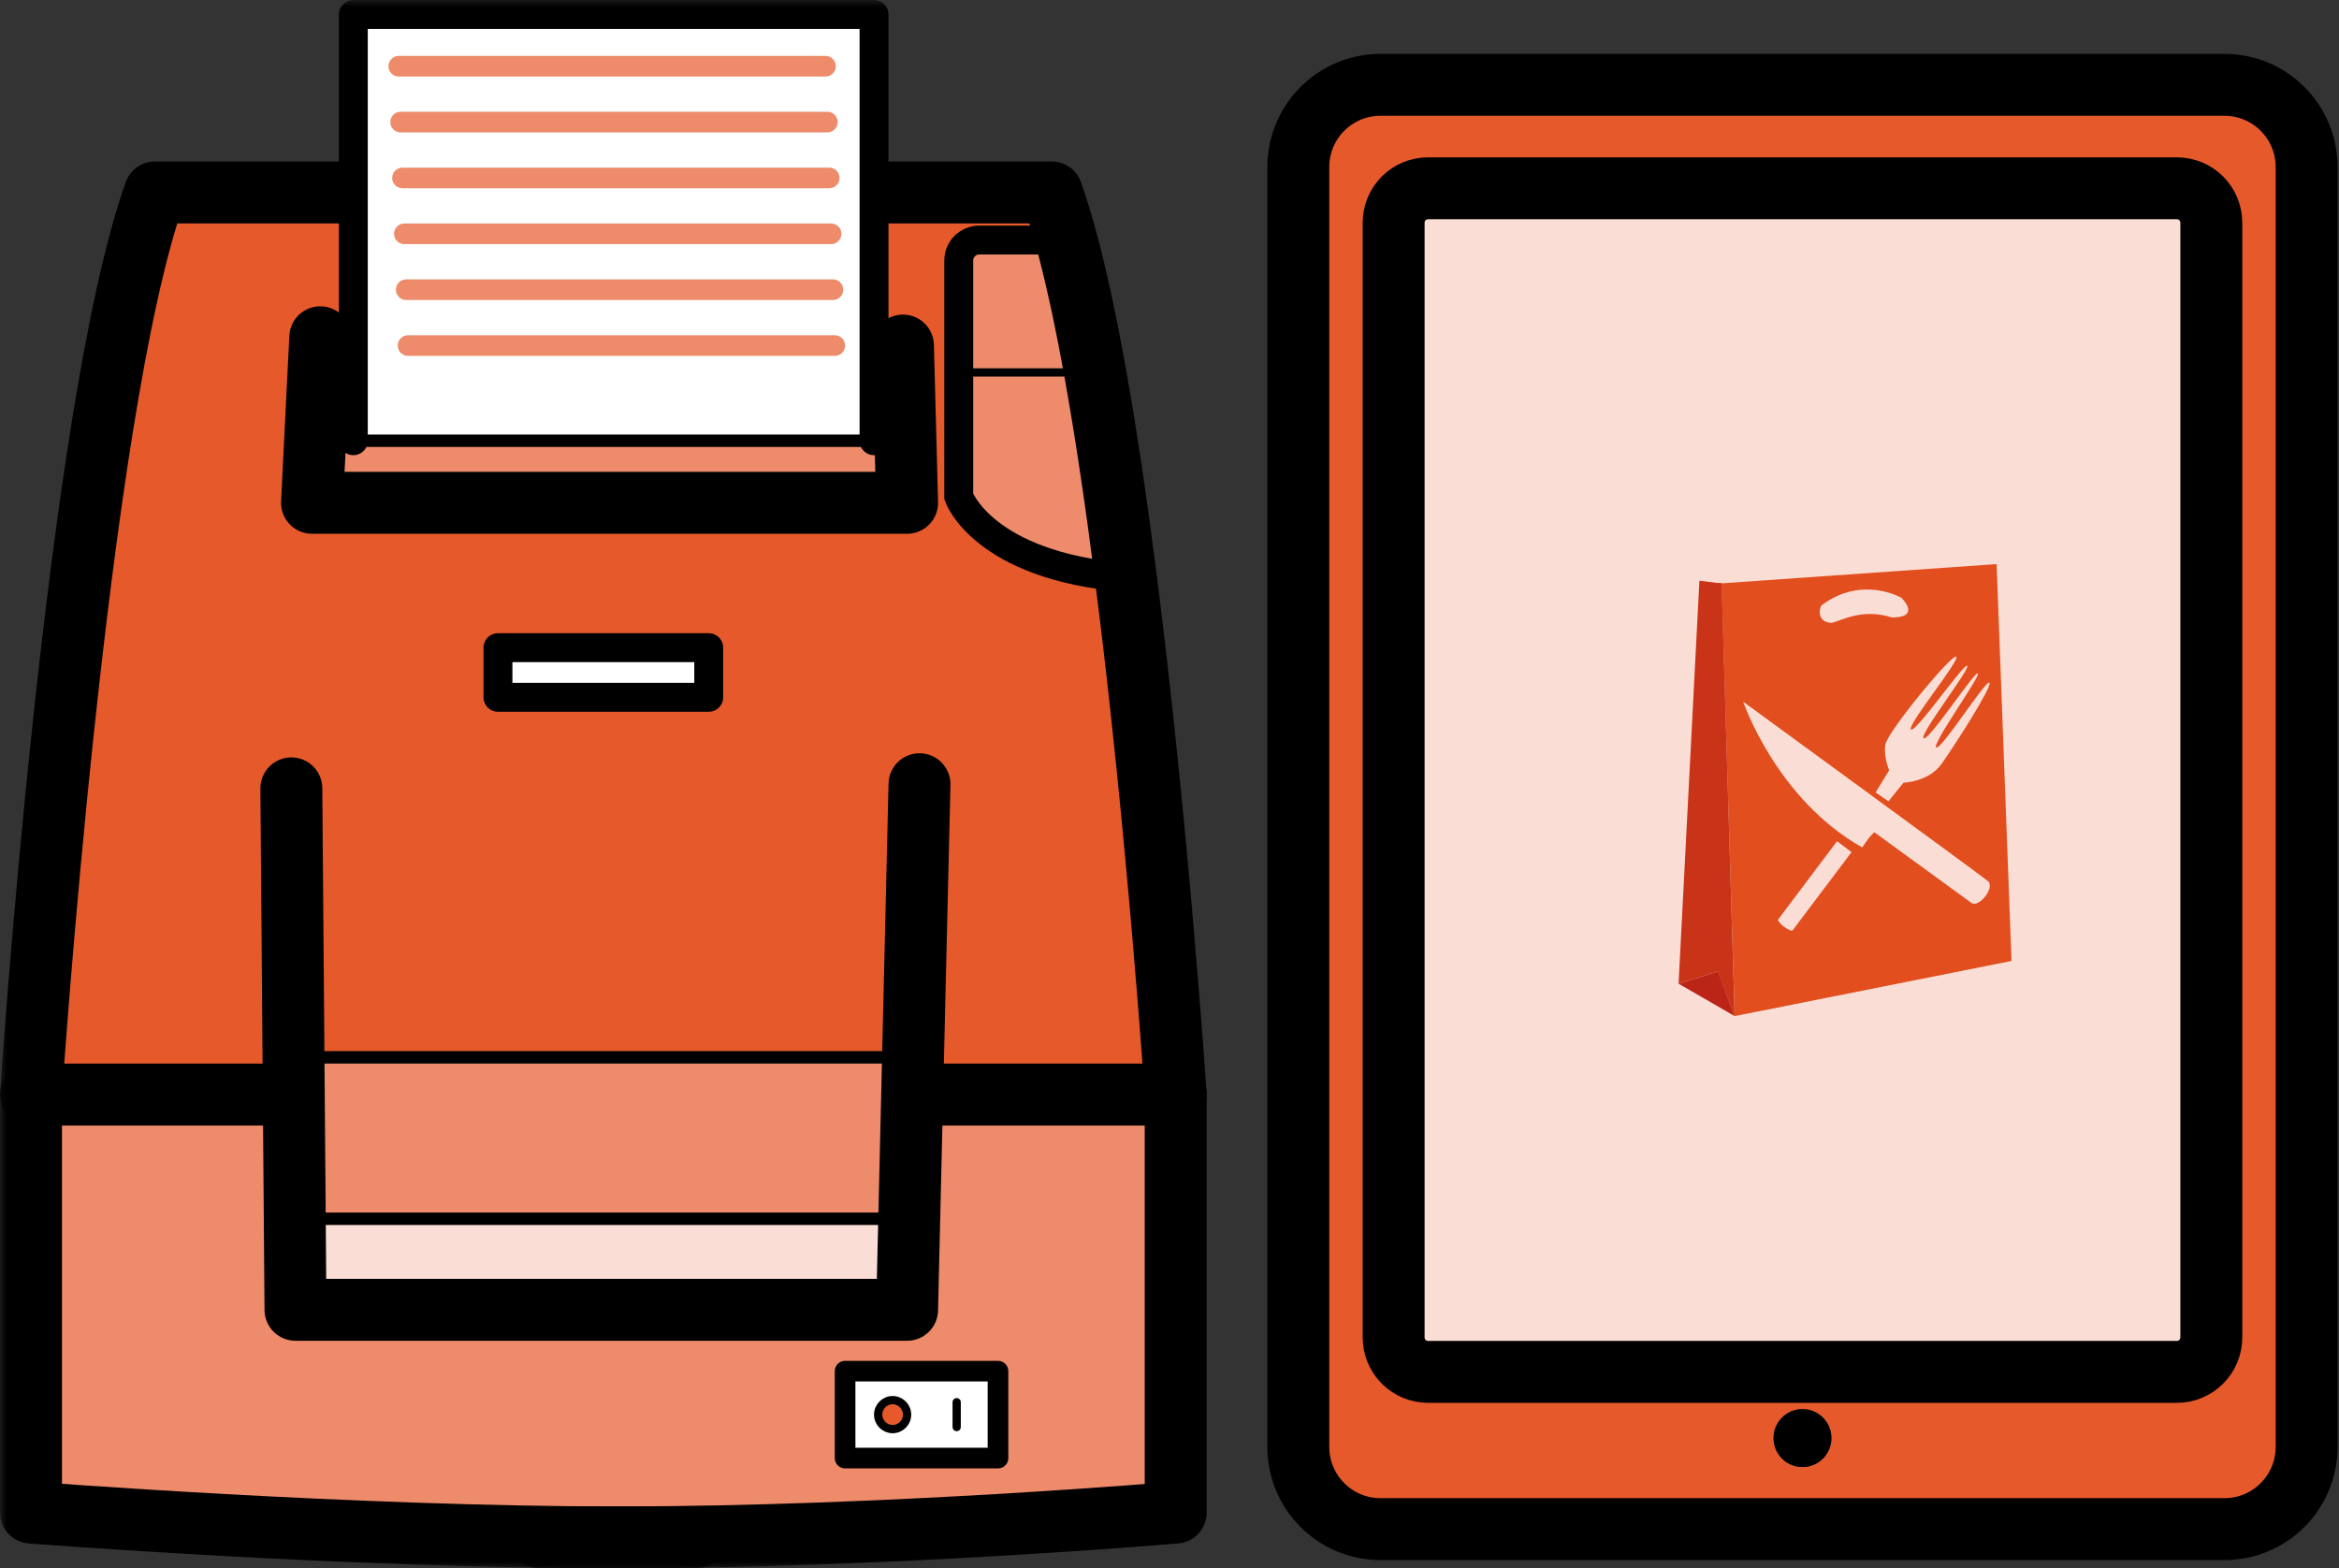 
<svg width="170px" height="114px" viewBox="0 0 170 114" version="1.1" xmlns="http://www.w3.org/2000/svg" xmlns:xlink="http://www.w3.org/1999/xlink">
    <rect x="0" y="0" width="170" height="114" fill="#333333" stroke="none"/>
    <defs>
        <polygon id="path-1" points="0 114 169.901 114 169.901 0 0 0"></polygon>
    </defs>
    <g id="Welcome" stroke="none" stroke-width="1" fill="none" fill-rule="evenodd">
        <g id="BUSINESS-PAGE" transform="translate(-870, -3659)">
            <g id="Group-20" transform="translate(870, 3659)">
                <g id="Group-47">
                    <path d="M65.928,102.82 C65.928,102.239 65.456,101.767 64.876,101.767 C64.297,101.767 63.825,102.239 63.825,102.82 C63.825,103.403 64.297,103.872 64.876,103.872 C65.456,103.872 65.928,103.403 65.928,102.82 L65.928,102.82 Z M61.422,105.978 L72.535,105.978 L72.535,99.661 L61.422,99.661 L61.422,105.978 Z" id="Fill-1" fill="#FFFFFF"></path>
                    <path d="M133.108,104.525 C133.108,103.361 132.164,102.42 131.005,102.42 C129.843,102.42 128.903,103.361 128.903,104.525 C128.903,105.689 129.843,106.631 131.005,106.631 C132.164,106.631 133.108,105.689 133.108,104.525 M160.719,97.21 L160.719,16.189 C160.719,14.805 159.599,13.686 158.22,13.686 L103.787,13.686 C102.408,13.686 101.291,14.805 101.291,16.189 L101.291,97.21 C101.291,98.593 102.408,99.712 103.787,99.712 L158.22,99.712 C159.599,99.712 160.719,98.593 160.719,97.21 M167.648,12.143 L167.648,105.166 C167.648,108.465 164.975,111.142 161.677,111.142 L100.33,111.142 C97.032,111.142 94.362,108.465 94.362,105.166 L94.362,12.143 C94.362,8.843 97.032,6.166 100.33,6.166 L161.677,6.166 C164.975,6.166 167.648,8.843 167.648,12.143" id="Fill-3" fill="#E5592B"></path>
                    <path d="M160.719,16.189 L160.719,97.21 C160.719,98.593 159.599,99.712 158.22,99.712 L103.787,99.712 C102.408,99.712 101.291,98.593 101.291,97.21 L101.291,16.189 C101.291,14.805 102.408,13.686 103.787,13.686 L158.22,13.686 C159.599,13.686 160.719,14.805 160.719,16.189" id="Fill-5" fill="#FADED5"></path>
                    <path d="M131.005,102.42 C132.164,102.42 133.108,103.361 133.108,104.525 C133.108,105.689 132.164,106.631 131.005,106.631 C129.843,106.631 128.903,105.689 128.903,104.525 C128.903,103.361 129.843,102.42 131.005,102.42" id="Fill-7" fill="#000000"></path>
                    <path d="M161.677,111.142 L100.33,111.142 C97.032,111.142 94.362,108.465 94.362,105.166 L94.362,12.143 C94.362,8.843 97.032,6.166 100.33,6.166 L161.677,6.166 C164.975,6.166 167.648,8.843 167.648,12.143 L167.648,105.166 C167.648,108.465 164.975,111.142 161.677,111.142 Z" id="Stroke-9" stroke="#000000" stroke-width="4.5" stroke-linecap="round" stroke-linejoin="round"></path>
                    <path d="M158.22,99.712 L103.787,99.712 C102.409,99.712 101.291,98.593 101.291,97.21 L101.291,16.189 C101.291,14.805 102.409,13.686 103.787,13.686 L158.22,13.686 C159.599,13.686 160.719,14.805 160.719,16.189 L160.719,97.21 C160.719,98.593 159.599,99.712 158.22,99.712 Z" id="Stroke-11" stroke="#000000" stroke-width="4.5" stroke-linecap="round" stroke-linejoin="round"></path>
                    <mask id="mask-2" fill="white">
                        <use xlink:href="#path-1"></use>
                    </mask>
                    <g id="Clip-14"></g>
                    <path d="M61.422,105.978 L72.535,105.978 L72.535,99.661 L61.422,99.661 L61.422,105.978 Z M85.451,79.559 L85.451,109.939 C85.451,109.939 64.426,111.744 44.903,111.744 C25.38,111.744 2.253,109.939 2.253,109.939 L2.253,79.559 L21.319,79.559 L21.352,79.559 L21.424,88.583 L21.475,95.201 L65.928,95.201 L66.084,88.583 L66.297,79.556 L66.384,79.559 L85.451,79.559 Z" id="Fill-13" fill="#ED8B6B" mask="url(#mask-2)"></path>
                    <path d="M36.193,50.683 L51.511,50.683 L51.511,47.074 L36.193,47.074 L36.193,50.683 Z M65.81,32.034 L63.525,32.034 L63.525,13.987 L76.44,13.987 C76.797,14.982 77.143,16.11 77.482,17.35 L76.89,17.446 L71.175,17.446 C70.349,17.446 69.682,18.114 69.682,18.941 L69.682,27.071 L69.682,36.095 C69.682,36.095 71.439,41.121 81.828,41.984 C84.171,60.342 85.451,79.559 85.451,79.559 L66.384,79.559 L66.297,79.556 L66.36,76.852 L21.331,76.852 L21.352,79.559 L21.319,79.559 L2.253,79.559 C2.253,79.559 5.557,29.929 11.263,13.987 L25.68,13.987 L25.68,32.034 L22.902,32.034 L22.677,36.546 L65.928,36.546 L65.81,32.034 Z" id="Fill-15" fill="#E5592B" mask="url(#mask-2)"></path>
                    <path d="M79.594,27.071 C80.42,31.67 81.167,36.793 81.828,41.984 C71.439,41.121 69.682,36.095 69.682,36.095 L69.682,27.071 L79.594,27.071 Z" id="Fill-16" fill="#ED8B6B" mask="url(#mask-2)"></path>
                    <path d="M79.594,27.071 L69.682,27.071 L69.682,18.941 C69.682,18.114 70.349,17.446 71.175,17.446 L76.89,17.446 L77.482,17.35 C78.233,20.114 78.939,23.429 79.594,27.071" id="Fill-17" fill="#ED8B6B" mask="url(#mask-2)"></path>
                    <polygon id="Fill-18" fill="#ED8B6B" mask="url(#mask-2)" points="66.36 76.852 66.297 79.556 66.084 88.583 21.424 88.583 21.352 79.559 21.331 76.852"></polygon>
                    <polygon id="Fill-19" fill="#FADED5" mask="url(#mask-2)" points="66.084 88.583 65.927 95.201 21.475 95.201 21.424 88.583"></polygon>
                    <polygon id="Fill-20" fill="#ED8B6B" mask="url(#mask-2)" points="65.811 32.034 65.928 36.546 22.677 36.546 22.902 32.034 25.68 32.034 63.525 32.034"></polygon>
                    <polygon id="Fill-21" fill="#FFFFFF" mask="url(#mask-2)" points="63.525 13.987 63.525 32.034 25.68 32.034 25.68 13.987 25.68 1.053 63.525 1.053"></polygon>
                    <polygon id="Fill-22" fill="#FFFFFF" mask="url(#mask-2)" points="51.537 47.19 51.483 50.799 36.166 50.568 36.22 46.959"></polygon>
                    <polyline id="Stroke-23" stroke="#000000" stroke-width="4.5" stroke-linecap="round" stroke-linejoin="round" mask="url(#mask-2)" points="21.175 57.301 21.331 76.852 21.352 79.559 21.424 88.583 21.475 95.201 65.928 95.201 66.084 88.583 66.297 79.556 66.36 76.852 66.829 57"></polyline>
                    <path d="M21.331,76.852 L66.36,76.852" id="Stroke-24" stroke="#000000" stroke-width="0.9" stroke-linecap="round" stroke-linejoin="round" mask="url(#mask-2)"></path>
                    <path d="M21.424,88.583 L66.083,88.583" id="Stroke-25" stroke="#000000" stroke-width="0.9" stroke-linecap="round" stroke-linejoin="round" mask="url(#mask-2)"></path>
                    <path d="M44.903,111.744 C25.38,111.744 2.253,109.939 2.253,109.939 L2.253,79.559 C2.253,79.559 5.557,29.929 11.263,13.987 L25.68,13.987" id="Stroke-26" stroke="#000000" stroke-width="4.5" stroke-linejoin="round" mask="url(#mask-2)"></path>
                    <polyline id="Stroke-27" stroke="#000000" stroke-width="4.5" stroke-linecap="round" stroke-linejoin="round" mask="url(#mask-2)" points="39.268 111.744 44.903 111.744 50.538 111.744"></polyline>
                    <path d="M63.525,13.987 L76.44,13.987 C76.797,14.982 77.143,16.11 77.482,17.35 C78.233,20.114 78.939,23.429 79.594,27.071 C80.42,31.67 81.167,36.793 81.828,41.984 C84.171,60.342 85.451,79.559 85.451,79.559 L85.451,109.939 C85.451,109.939 64.426,111.744 44.903,111.744" id="Stroke-28" stroke="#000000" stroke-width="4.5" stroke-linejoin="round" mask="url(#mask-2)"></path>
                    <path d="M2.253,79.559 L21.319,79.559" id="Stroke-29" stroke="#000000" stroke-width="4.5" stroke-linecap="round" stroke-linejoin="round" mask="url(#mask-2)"></path>
                    <path d="M85.451,79.559 L66.384,79.559" id="Stroke-30" stroke="#000000" stroke-width="4.5" stroke-linecap="round" stroke-linejoin="round" mask="url(#mask-2)"></path>
                    <polyline id="Stroke-31" stroke="#000000" stroke-width="4.5" stroke-linecap="round" stroke-linejoin="round" mask="url(#mask-2)" points="23.277 24.515 22.902 32.034 22.677 36.546 65.928 36.546 65.81 32.034 65.627 25.116"></polyline>
                    <polyline id="Stroke-32" stroke="#000000" stroke-width="0.9" stroke-linecap="round" stroke-linejoin="round" mask="url(#mask-2)" points="22.902 32.034 25.68 32.034 63.525 32.034 65.81 32.034"></polyline>
                    <polyline id="Stroke-33" stroke="#000000" stroke-width="2.1" stroke-linecap="round" stroke-linejoin="round" mask="url(#mask-2)" points="25.68 32.034 25.68 13.987 25.68 1.053 63.525 1.053 63.525 13.987 63.525 32.034"></polyline>
                    <polygon id="Stroke-34" stroke="#000000" stroke-width="1.5" stroke-linecap="round" stroke-linejoin="round" mask="url(#mask-2)" points="61.422 105.978 72.535 105.978 72.535 99.661 61.422 99.661"></polygon>
                    <polygon id="Stroke-35" stroke="#000000" stroke-width="2.1" stroke-linecap="round" stroke-linejoin="round" mask="url(#mask-2)" points="36.193 50.683 51.511 50.683 51.511 47.074 36.193 47.074"></polygon>
                    <path d="M65.928,102.82 C65.928,103.403 65.456,103.872 64.876,103.872 C64.297,103.872 63.825,103.403 63.825,102.82 C63.825,102.239 64.297,101.767 64.876,101.767 C65.456,101.767 65.928,102.239 65.928,102.82" id="Fill-36" fill="#E5592B" mask="url(#mask-2)"></path>
                    <path d="M65.928,102.82 C65.928,103.403 65.456,103.872 64.876,103.872 C64.297,103.872 63.825,103.403 63.825,102.82 C63.825,102.239 64.297,101.767 64.876,101.767 C65.456,101.767 65.928,102.239 65.928,102.82 Z" id="Stroke-37" stroke="#000000" stroke-width="0.6" mask="url(#mask-2)"></path>
                    <path d="M69.532,101.917 L69.532,103.722" id="Stroke-38" stroke="#000000" stroke-width="0.6" stroke-linecap="round" stroke-linejoin="round" mask="url(#mask-2)"></path>
                    <path d="M76.89,17.446 L71.175,17.446 C70.349,17.446 69.682,18.114 69.682,18.941 L69.682,27.071 L69.682,36.095 C69.682,36.095 71.439,41.121 81.828,41.984 L81.831,41.984" id="Stroke-39" stroke="#000000" stroke-width="2.1" mask="url(#mask-2)"></path>
                    <path d="M69.682,27.071 L79.594,27.071" id="Stroke-40" stroke="#000000" stroke-width="0.6" mask="url(#mask-2)"></path>
                    <path d="M28.984,4.813 L59.997,4.813" id="Stroke-41" stroke="#ED8B6B" stroke-width="1.5" stroke-linecap="round" stroke-linejoin="round" mask="url(#mask-2)"></path>
                    <path d="M29.119,8.873 L60.132,8.873" id="Stroke-42" stroke="#ED8B6B" stroke-width="1.5" stroke-linecap="round" stroke-linejoin="round" mask="url(#mask-2)"></path>
                    <path d="M29.254,12.934 L60.267,12.934" id="Stroke-43" stroke="#ED8B6B" stroke-width="1.5" stroke-linecap="round" stroke-linejoin="round" mask="url(#mask-2)"></path>
                    <path d="M29.389,16.995 L60.402,16.995" id="Stroke-44" stroke="#ED8B6B" stroke-width="1.5" stroke-linecap="round" stroke-linejoin="round" mask="url(#mask-2)"></path>
                    <path d="M29.524,21.055 L60.536,21.055" id="Stroke-45" stroke="#ED8B6B" stroke-width="1.5" stroke-linecap="round" stroke-linejoin="round" mask="url(#mask-2)"></path>
                    <path d="M29.658,25.116 L60.671,25.116" id="Stroke-46" stroke="#ED8B6B" stroke-width="1.5" stroke-linecap="round" stroke-linejoin="round" mask="url(#mask-2)"></path>
                </g>
                <g id="Group-9" transform="translate(122, 39)">
                    <polygon id="Fill-1" fill="#BB2518" points="0 32.499 4.076 34.855 2.866 31.609"></polygon>
                    <g id="Group-8" transform="translate(0, 0.855)">
                        <path d="M23.115,1.145 L3.121,2.545 L4.079,33.999 L24.199,29.991 L23.115,1.145 Z M20.179,7.873 C20.517,8.073 16.553,12.901 16.889,13.171 C17.225,13.441 20.773,8.291 20.983,8.537 C21.195,8.787 17.433,13.595 17.813,13.809 C18.191,14.023 21.543,8.891 21.757,9.085 C21.975,9.273 18.375,14.239 18.725,14.475 C19.069,14.715 22.339,9.531 22.593,9.761 C22.847,9.987 20.049,14.355 19.109,15.675 C18.165,16.989 16.349,17.033 16.349,17.033 L15.255,18.383 L14.319,17.743 L15.307,16.133 C15.307,16.133 14.897,15.205 15.021,14.287 C15.149,13.365 19.845,7.675 20.179,7.873 L20.179,7.873 Z M10.385,4.147 C13.321,1.927 16.193,3.593 16.193,3.593 C16.193,3.593 17.693,5.025 15.507,5.025 C13.355,4.345 11.917,5.223 11.135,5.419 C9.991,5.387 10.255,4.277 10.385,4.147 L10.385,4.147 Z M8.291,27.761 C8.237,27.835 7.951,27.721 7.661,27.501 C7.373,27.283 7.185,27.043 7.243,26.967 L11.519,21.287 L12.571,22.081 L8.291,27.761 Z M21.293,25.779 C21.009,25.577 14.233,20.639 14.233,20.639 C14.233,20.639 13.943,20.823 13.351,21.741 C7.097,18.219 4.697,11.147 4.697,11.147 C4.697,11.147 22.177,23.909 22.465,24.173 C23.055,24.605 21.845,26.149 21.293,25.779 L21.293,25.779 Z" id="Fill-2" fill="#E24E1E"></path>
                        <polygon id="Fill-4" fill="#C93318" points="0 31.645 1.514 2.355 2.912 2.525 2.866 30.753"></polygon>
                        <polygon id="Fill-6" fill="#C93318" points="2.801 2.52 2.849 30.764 4.073 34 3.131 2.52"></polygon>
                    </g>
                </g>
            </g>
        </g>
    </g>
</svg>
